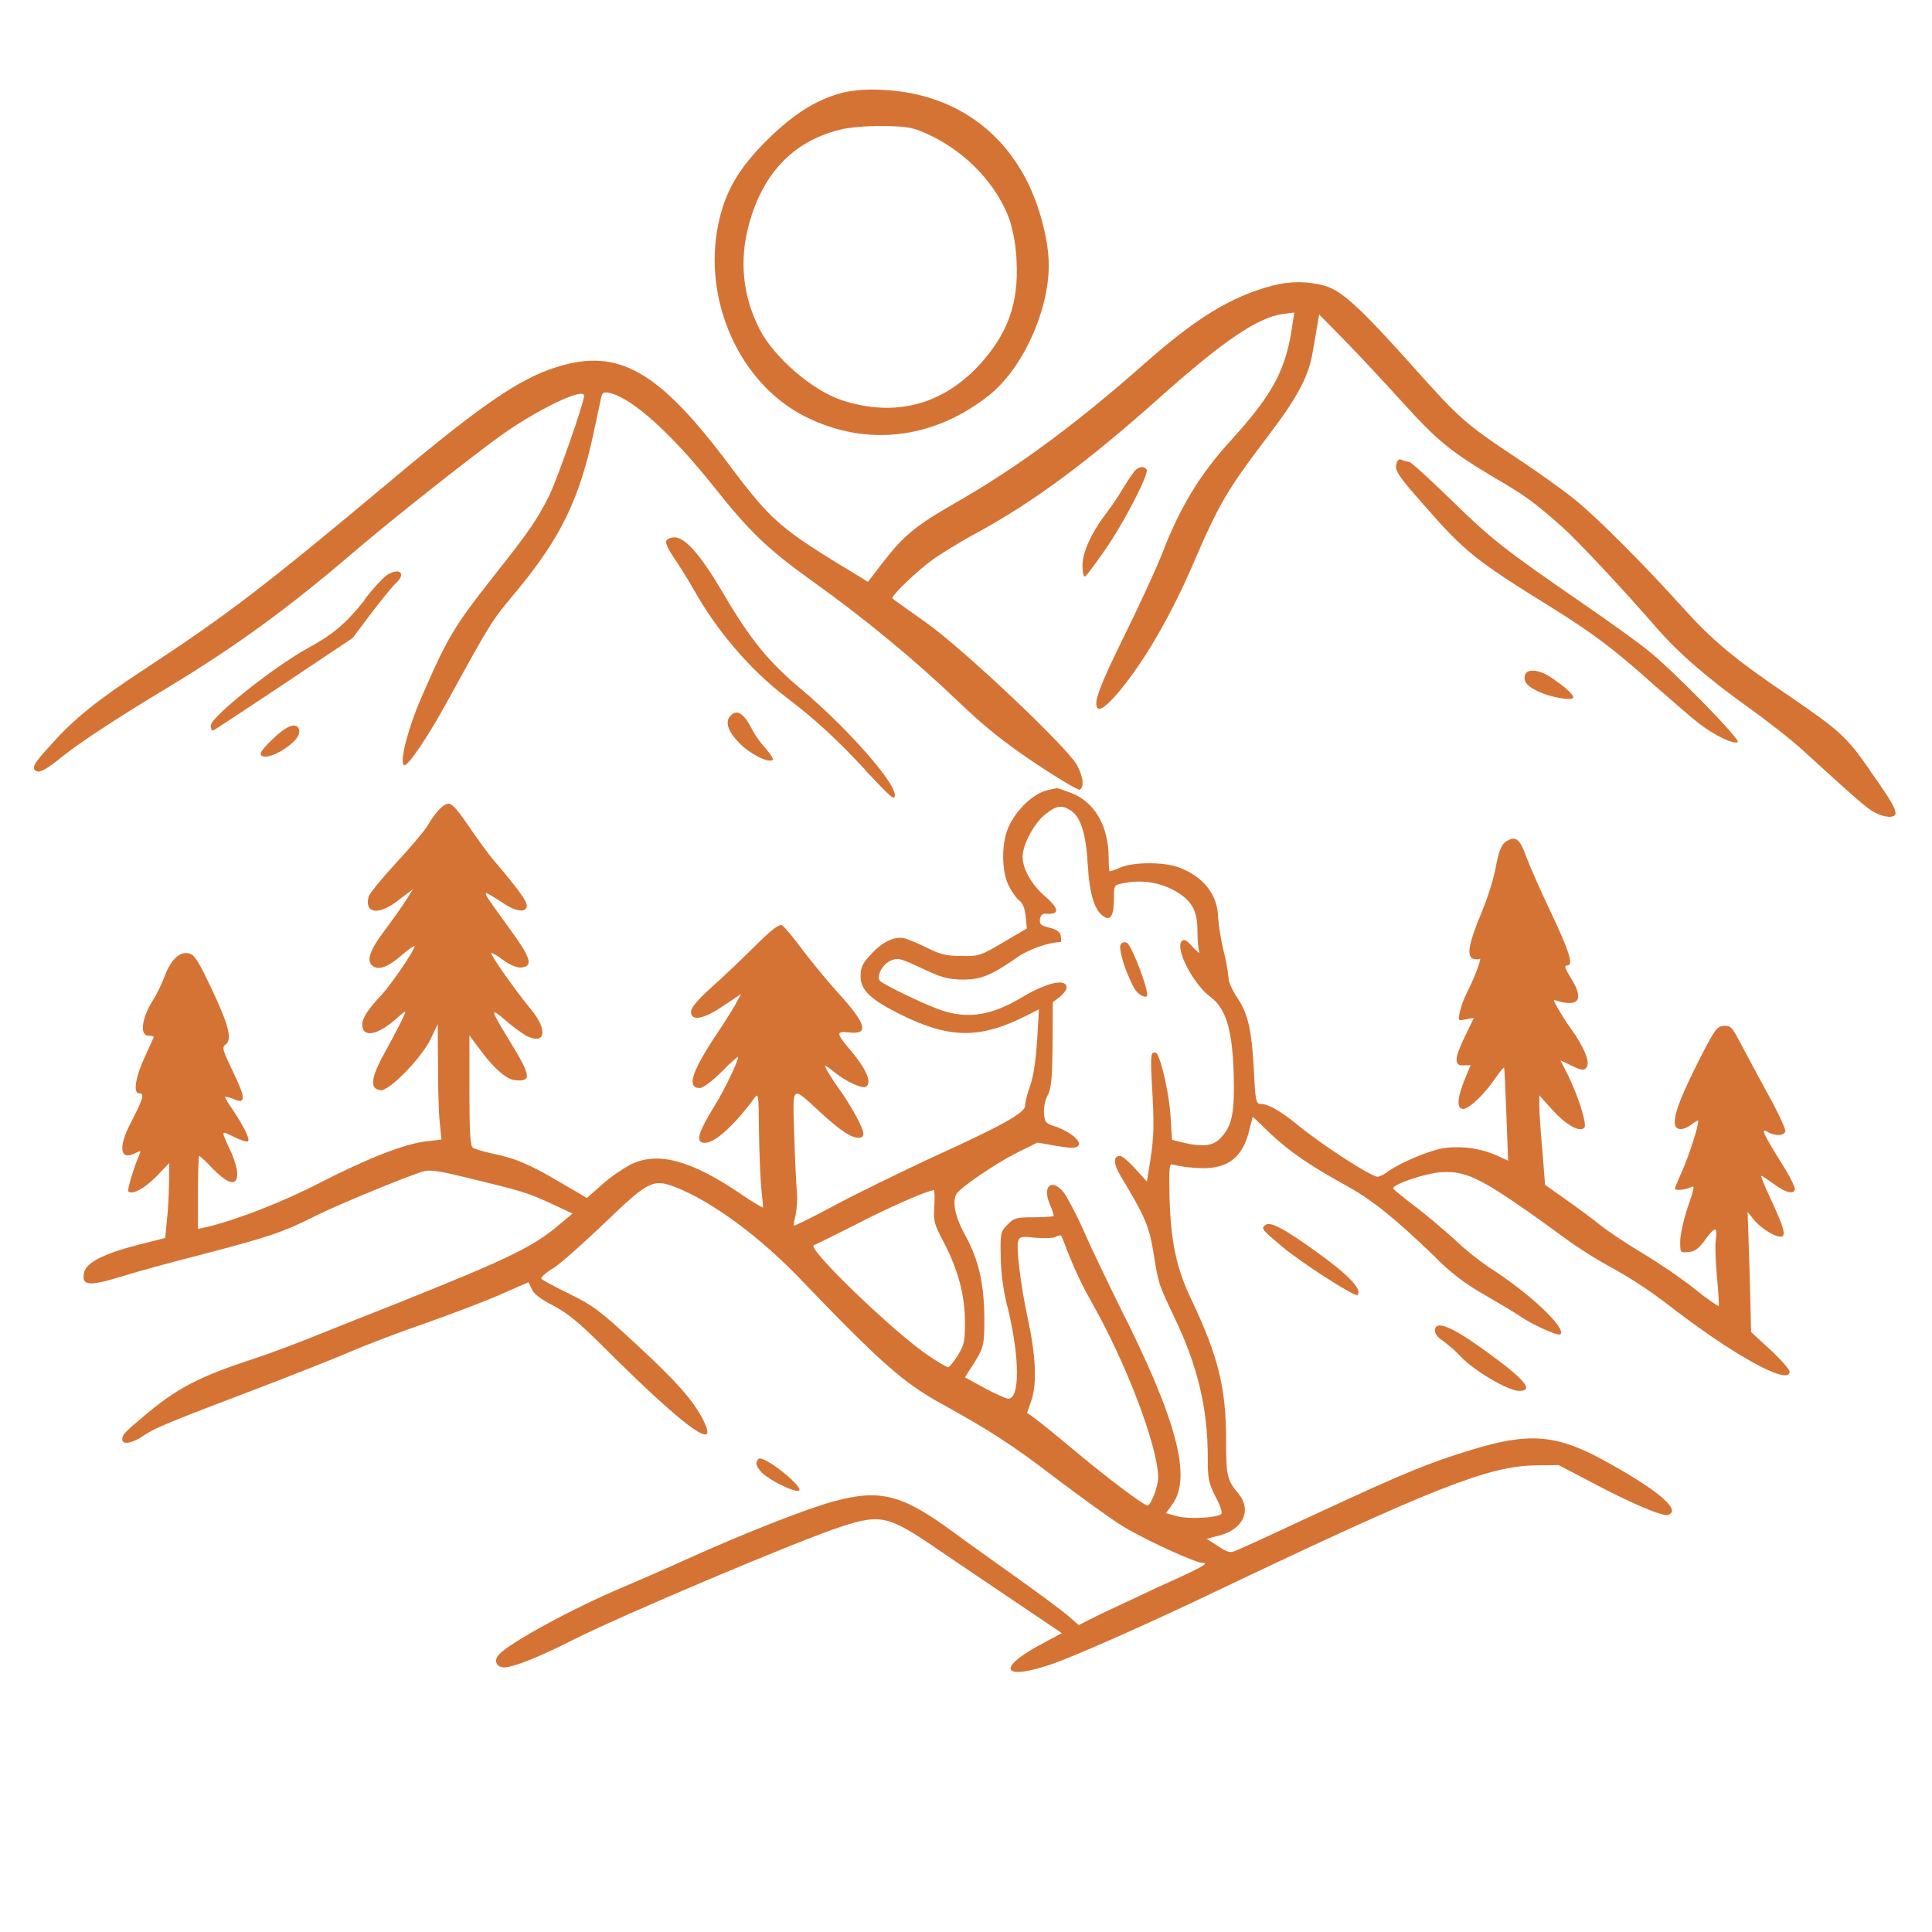 <svg xmlns="http://www.w3.org/2000/svg" xmlns:xlink="http://www.w3.org/1999/xlink" width="40" zoomAndPan="magnify" viewBox="0 0 30 30" height="40" preserveAspectRatio="xMidYMid meet" version="1.0"><defs><clipPath id="788c1c3948"><path d="M 11 1.379 L 17 1.379 L 17 7 L 11 7 Z M 11 1.379 " clip-rule="nonzero"/></clipPath><clipPath id="4180a82578"><path d="M 0.484 4 L 29.516 4 L 29.516 13 L 0.484 13 Z M 0.484 4 " clip-rule="nonzero"/></clipPath></defs><g clip-path="url(#788c1c3948)"><path fill="#d57335" d="M 12.52 6.477 C 13.465 6.945 14.504 6.816 15.359 6.137 C 15.879 5.723 16.285 4.832 16.285 4.121 C 16.285 3.727 16.141 3.191 15.938 2.793 C 15.492 1.934 14.703 1.441 13.695 1.395 C 13.504 1.383 13.312 1.395 13.121 1.43 C 12.699 1.531 12.332 1.758 11.906 2.18 C 11.465 2.621 11.262 2.973 11.156 3.469 C 10.902 4.664 11.492 5.973 12.52 6.477 M 11.629 3.484 C 11.855 2.66 12.352 2.164 13.102 2 C 13.316 1.965 13.535 1.953 13.75 1.957 C 14.109 1.965 14.184 1.98 14.438 2.098 C 15.012 2.371 15.484 2.871 15.68 3.422 C 15.742 3.629 15.777 3.836 15.785 4.051 C 15.82 4.715 15.648 5.191 15.191 5.684 C 14.617 6.293 13.883 6.48 13.074 6.215 C 12.621 6.066 12.027 5.559 11.797 5.117 C 11.531 4.594 11.477 4.051 11.629 3.484 " fill-opacity="1" fill-rule="evenodd"/></g><g clip-path="url(#4180a82578)"><path fill="#d57335" d="M 29.031 11.953 C 28.672 11.438 28.566 11.344 27.785 10.809 C 26.934 10.234 26.59 9.945 26.133 9.438 C 25.547 8.785 24.789 8.027 24.469 7.77 C 24.305 7.633 23.895 7.34 23.559 7.117 C 22.746 6.578 22.664 6.5 21.961 5.715 C 21.133 4.789 20.84 4.516 20.574 4.438 C 20.301 4.363 20.023 4.363 19.75 4.438 C 19.117 4.605 18.566 4.941 17.766 5.652 C 16.691 6.598 15.797 7.258 14.855 7.797 C 14.234 8.152 14.035 8.312 13.727 8.711 L 13.477 9.035 L 13.332 8.945 C 12.113 8.211 11.984 8.098 11.332 7.23 C 10.227 5.754 9.605 5.398 8.645 5.699 C 8.07 5.879 7.48 6.281 6.082 7.453 C 4.098 9.113 3.551 9.531 2.262 10.379 C 1.504 10.875 1.133 11.176 0.797 11.559 C 0.52 11.859 0.484 11.926 0.562 11.973 C 0.613 12.008 0.742 11.934 0.965 11.75 C 1.227 11.539 1.77 11.18 2.566 10.699 C 3.652 10.047 4.496 9.43 5.523 8.547 C 6.105 8.051 7.277 7.125 7.773 6.766 C 8.348 6.355 9.07 6.008 9.07 6.145 C 9.07 6.254 8.645 7.465 8.523 7.707 C 8.336 8.074 8.215 8.254 7.691 8.914 C 7.039 9.742 6.949 9.898 6.543 10.832 C 6.344 11.285 6.203 11.816 6.27 11.879 C 6.316 11.93 6.641 11.449 6.953 10.879 C 7.637 9.633 7.629 9.648 8.02 9.18 C 8.715 8.34 9.004 7.742 9.23 6.664 C 9.277 6.441 9.324 6.219 9.336 6.168 C 9.355 6.094 9.375 6.082 9.469 6.102 C 9.816 6.184 10.414 6.719 11.066 7.535 C 11.645 8.266 11.93 8.535 12.613 9.023 C 13.422 9.602 14.188 10.23 14.906 10.918 C 15.285 11.281 15.582 11.52 16.07 11.848 C 16.426 12.086 16.742 12.273 16.766 12.262 C 16.84 12.219 16.82 12.062 16.723 11.879 C 16.566 11.598 14.961 10.078 14.375 9.664 C 14.102 9.469 13.867 9.305 13.859 9.293 C 13.824 9.262 14.234 8.871 14.48 8.691 C 14.613 8.598 14.914 8.41 15.148 8.285 C 16.059 7.789 16.879 7.18 18.027 6.156 C 19 5.289 19.535 4.926 19.926 4.875 L 20.098 4.852 L 20.07 5.031 C 19.973 5.738 19.77 6.117 19.105 6.848 C 18.621 7.379 18.316 7.891 18.039 8.613 C 17.961 8.812 17.711 9.359 17.48 9.828 C 17.062 10.676 16.961 10.945 17.055 11.004 C 17.141 11.055 17.523 10.605 17.863 10.051 C 18.094 9.672 18.297 9.277 18.477 8.871 C 18.941 7.793 19.031 7.641 19.723 6.727 C 20.141 6.176 20.312 5.852 20.375 5.512 C 20.398 5.391 20.43 5.195 20.449 5.086 L 20.484 4.883 L 20.883 5.289 C 21.102 5.512 21.504 5.945 21.785 6.254 C 22.316 6.84 22.523 7.012 23.207 7.418 C 23.676 7.691 23.828 7.801 24.246 8.172 C 24.504 8.402 25.184 9.129 25.742 9.77 C 26.07 10.145 26.516 10.531 27.121 10.965 C 27.414 11.172 27.809 11.48 28 11.656 C 28.859 12.438 28.992 12.555 29.113 12.617 C 29.18 12.652 29.25 12.676 29.324 12.684 C 29.516 12.684 29.477 12.586 29.031 11.957 " fill-opacity="1" fill-rule="evenodd"/></g><path fill="#d57335" d="M 22.098 7.828 C 22.742 8.566 22.902 8.695 24.074 9.422 C 24.742 9.836 25.074 10.09 25.684 10.637 C 25.961 10.879 26.273 11.152 26.387 11.238 C 26.633 11.426 26.922 11.562 26.984 11.523 C 27.035 11.488 25.961 10.391 25.582 10.094 C 25.449 9.984 24.977 9.645 24.527 9.336 C 23.348 8.52 23.172 8.387 22.516 7.746 C 22.191 7.43 21.906 7.172 21.883 7.172 C 21.848 7.168 21.812 7.16 21.777 7.145 C 21.73 7.121 21.699 7.137 21.688 7.191 C 21.648 7.293 21.703 7.383 22.098 7.828 " fill-opacity="1" fill-rule="evenodd"/><path fill="#d57335" d="M 17.148 8.555 C 17.441 8.141 17.844 7.359 17.805 7.293 C 17.766 7.23 17.68 7.242 17.613 7.32 C 17.582 7.359 17.496 7.488 17.426 7.602 C 17.344 7.742 17.25 7.875 17.152 8.004 C 16.945 8.281 16.809 8.578 16.809 8.781 C 16.809 8.875 16.824 8.953 16.844 8.953 C 16.863 8.953 16.996 8.773 17.148 8.555 " fill-opacity="1" fill-rule="evenodd"/><path fill="#d57335" d="M 13.43 11.953 C 13.855 12.406 13.895 12.438 13.895 12.344 C 13.895 12.137 13.137 11.289 12.457 10.715 C 11.941 10.285 11.652 9.938 11.211 9.18 C 10.879 8.621 10.641 8.344 10.473 8.344 C 10.414 8.344 10.355 8.371 10.344 8.402 C 10.332 8.434 10.387 8.547 10.461 8.656 C 10.539 8.766 10.676 8.988 10.773 9.156 C 11.133 9.801 11.656 10.406 12.199 10.82 C 12.66 11.172 12.984 11.469 13.434 11.953 " fill-opacity="1" fill-rule="evenodd"/><path fill="#d57335" d="M 5.66 9.32 C 5.371 9.684 5.168 9.852 4.785 10.062 C 4.254 10.352 3.273 11.133 3.273 11.266 C 3.273 11.309 3.285 11.344 3.305 11.344 C 3.32 11.344 3.809 11.02 4.402 10.625 L 5.477 9.906 L 5.766 9.52 C 5.93 9.309 6.098 9.098 6.148 9.055 C 6.32 8.898 6.195 8.801 5.992 8.941 C 5.941 8.98 5.785 9.145 5.656 9.316 " fill-opacity="1" fill-rule="evenodd"/><path fill="#d57335" d="M 23.684 10.473 C 23.648 10.574 23.699 10.648 23.879 10.734 C 24.07 10.828 24.43 10.891 24.43 10.828 C 24.43 10.781 24.289 10.656 24.086 10.52 C 23.906 10.398 23.719 10.379 23.684 10.473 " fill-opacity="1" fill-rule="evenodd"/><path fill="#d57335" d="M 11.348 11.109 C 11.254 11.203 11.297 11.348 11.473 11.531 C 11.633 11.699 11.922 11.852 12 11.801 C 12.016 11.793 11.969 11.715 11.895 11.629 C 11.812 11.539 11.742 11.441 11.684 11.336 C 11.551 11.078 11.449 11.008 11.348 11.109 " fill-opacity="1" fill-rule="evenodd"/><path fill="#d57335" d="M 4.254 11.457 C 4.141 11.562 4.047 11.672 4.047 11.699 C 4.047 11.789 4.234 11.754 4.422 11.625 C 4.605 11.504 4.684 11.387 4.633 11.305 C 4.586 11.223 4.453 11.27 4.254 11.457 " fill-opacity="1" fill-rule="evenodd"/><path fill="#d57335" d="M 27.465 17.586 C 27.57 17.641 27.699 17.637 27.723 17.57 C 27.734 17.539 27.602 17.254 27.422 16.934 C 27.246 16.613 27.055 16.25 26.992 16.133 C 26.891 15.945 26.867 15.922 26.762 15.93 C 26.656 15.938 26.617 15.996 26.34 16.547 C 26.02 17.188 25.934 17.48 26.062 17.527 C 26.109 17.543 26.184 17.52 26.254 17.469 C 26.32 17.418 26.371 17.391 26.371 17.406 C 26.371 17.5 26.227 17.938 26.129 18.164 C 26.062 18.312 26.008 18.445 26.008 18.457 C 26.008 18.492 26.168 18.477 26.25 18.438 C 26.32 18.398 26.316 18.43 26.207 18.746 C 26.141 18.941 26.09 19.18 26.09 19.277 C 26.09 19.453 26.09 19.453 26.219 19.441 C 26.32 19.434 26.379 19.387 26.473 19.258 C 26.625 19.047 26.672 19.039 26.645 19.23 C 26.629 19.312 26.637 19.578 26.66 19.82 C 26.684 20.066 26.695 20.273 26.688 20.281 C 26.68 20.285 26.508 20.172 26.312 20.012 C 26.113 19.852 25.754 19.609 25.512 19.465 C 25.273 19.32 24.969 19.121 24.844 19.02 C 24.719 18.918 24.473 18.738 24.301 18.617 L 23.992 18.398 L 23.949 17.859 C 23.922 17.566 23.902 17.254 23.902 17.168 L 23.902 17.008 L 24.105 17.234 C 24.324 17.473 24.527 17.586 24.602 17.512 C 24.648 17.465 24.5 16.988 24.324 16.648 L 24.23 16.465 L 24.379 16.535 C 24.559 16.629 24.617 16.633 24.648 16.547 C 24.68 16.461 24.582 16.242 24.418 16.008 C 24.336 15.898 24.262 15.781 24.195 15.664 C 24.113 15.527 24.113 15.516 24.176 15.539 C 24.238 15.562 24.301 15.574 24.367 15.574 C 24.543 15.578 24.551 15.441 24.395 15.191 C 24.297 15.031 24.285 14.992 24.336 14.992 C 24.438 14.992 24.375 14.785 24.07 14.141 C 23.914 13.816 23.75 13.438 23.699 13.301 C 23.605 13.039 23.543 12.98 23.414 13.051 C 23.316 13.098 23.273 13.199 23.215 13.523 C 23.164 13.742 23.094 13.957 23.008 14.164 C 22.809 14.637 22.77 14.844 22.871 14.887 C 22.906 14.898 22.953 14.902 22.977 14.887 C 23.016 14.859 22.902 15.172 22.777 15.418 C 22.73 15.512 22.691 15.613 22.668 15.715 C 22.641 15.855 22.641 15.855 22.762 15.828 L 22.887 15.805 L 22.742 16.105 C 22.578 16.445 22.578 16.555 22.734 16.543 L 22.836 16.539 L 22.742 16.766 C 22.625 17.055 22.617 17.219 22.719 17.219 C 22.812 17.219 23.043 17 23.215 16.75 C 23.285 16.648 23.348 16.57 23.355 16.578 C 23.363 16.59 23.375 16.914 23.391 17.309 L 23.418 18.023 L 23.266 17.953 C 22.996 17.832 22.711 17.789 22.418 17.828 C 22.184 17.867 21.758 18.047 21.551 18.191 C 21.504 18.23 21.453 18.258 21.395 18.273 C 21.289 18.273 20.5 17.762 20.113 17.438 C 19.879 17.25 19.688 17.141 19.574 17.141 C 19.504 17.141 19.492 17.094 19.469 16.594 C 19.434 15.977 19.379 15.734 19.199 15.473 C 19.137 15.375 19.078 15.25 19.078 15.195 C 19.062 15.043 19.035 14.895 18.996 14.75 C 18.957 14.582 18.93 14.414 18.914 14.242 C 18.91 13.895 18.684 13.609 18.305 13.469 C 18.07 13.383 17.609 13.383 17.402 13.469 C 17.348 13.492 17.289 13.516 17.23 13.531 C 17.223 13.531 17.215 13.434 17.215 13.316 C 17.215 12.828 16.996 12.449 16.629 12.312 C 16.516 12.27 16.418 12.234 16.406 12.238 C 16.391 12.246 16.328 12.254 16.254 12.273 C 16.023 12.328 15.723 12.633 15.633 12.914 C 15.547 13.168 15.562 13.566 15.668 13.762 C 15.715 13.855 15.789 13.957 15.828 13.984 C 15.879 14.02 15.914 14.105 15.926 14.227 L 15.945 14.418 L 15.578 14.633 C 15.227 14.84 15.195 14.852 14.926 14.844 C 14.695 14.844 14.598 14.82 14.398 14.719 C 14.285 14.66 14.168 14.613 14.047 14.57 C 13.887 14.535 13.699 14.625 13.52 14.824 C 13.395 14.957 13.363 15.023 13.363 15.156 C 13.363 15.375 13.512 15.516 13.977 15.75 C 14.75 16.133 15.219 16.137 15.957 15.762 L 16.133 15.672 L 16.105 16.141 C 16.086 16.449 16.051 16.695 16 16.848 C 15.953 16.973 15.918 17.113 15.918 17.168 C 15.918 17.281 15.566 17.477 14.398 18.008 C 13.934 18.227 13.281 18.543 12.949 18.723 C 12.617 18.902 12.336 19.039 12.328 19.031 C 12.32 19.023 12.332 18.957 12.352 18.879 C 12.375 18.762 12.383 18.641 12.375 18.52 C 12.363 18.395 12.344 17.988 12.332 17.613 C 12.309 16.82 12.277 16.848 12.77 17.301 C 13.074 17.574 13.215 17.668 13.348 17.668 C 13.391 17.66 13.41 17.637 13.406 17.598 C 13.406 17.516 13.207 17.152 13.02 16.895 C 12.949 16.797 12.867 16.668 12.84 16.617 C 12.789 16.523 12.797 16.523 12.953 16.645 C 13.137 16.797 13.391 16.91 13.445 16.875 C 13.543 16.816 13.457 16.609 13.223 16.328 C 12.977 16.039 12.977 16.012 13.18 16.031 C 13.504 16.07 13.457 15.902 13.004 15.406 C 12.848 15.234 12.605 14.938 12.465 14.754 C 12.328 14.566 12.184 14.395 12.148 14.371 C 12.102 14.344 12.004 14.414 11.723 14.691 C 11.523 14.891 11.219 15.18 11.043 15.336 C 10.828 15.531 10.73 15.648 10.73 15.711 C 10.73 15.863 10.926 15.828 11.234 15.617 L 11.508 15.434 L 11.441 15.559 C 11.406 15.629 11.25 15.879 11.094 16.109 C 10.734 16.66 10.664 16.895 10.867 16.895 C 10.914 16.895 11.059 16.789 11.207 16.641 C 11.348 16.496 11.461 16.398 11.461 16.414 C 11.461 16.484 11.25 16.922 11.105 17.156 C 10.832 17.598 10.793 17.746 10.945 17.746 C 11.102 17.746 11.395 17.484 11.723 17.039 C 11.777 16.965 11.781 17.016 11.785 17.543 C 11.789 17.867 11.805 18.27 11.82 18.438 C 11.836 18.602 11.852 18.742 11.848 18.754 C 11.727 18.688 11.609 18.613 11.496 18.535 C 10.73 18.016 10.215 17.875 9.793 18.082 C 9.633 18.172 9.484 18.273 9.348 18.395 L 9.113 18.602 L 8.691 18.355 C 8.215 18.074 7.988 17.98 7.633 17.91 C 7.5 17.879 7.363 17.84 7.34 17.82 C 7.301 17.789 7.289 17.562 7.289 16.93 L 7.289 16.078 L 7.473 16.324 C 7.676 16.598 7.871 16.762 7.996 16.773 C 8.273 16.801 8.25 16.707 7.859 16.074 C 7.613 15.668 7.613 15.641 7.855 15.848 C 7.953 15.934 8.059 16.012 8.168 16.082 C 8.465 16.234 8.516 16.004 8.25 15.68 C 8.004 15.383 7.609 14.82 7.629 14.801 C 7.637 14.789 7.727 14.84 7.816 14.91 C 7.926 14.988 8.035 15.031 8.098 15.023 C 8.285 15.004 8.242 14.871 7.914 14.422 C 7.742 14.188 7.586 13.965 7.562 13.926 C 7.531 13.855 7.535 13.855 7.613 13.898 C 7.656 13.922 7.762 13.988 7.844 14.043 C 8.023 14.16 8.18 14.172 8.18 14.062 C 8.18 13.992 8.051 13.809 7.68 13.375 C 7.574 13.25 7.391 12.996 7.266 12.812 C 7.121 12.594 7.02 12.48 6.973 12.48 C 6.887 12.48 6.773 12.594 6.637 12.824 C 6.582 12.914 6.359 13.176 6.141 13.41 C 5.922 13.648 5.734 13.879 5.723 13.926 C 5.656 14.191 5.887 14.219 6.199 13.969 L 6.414 13.805 L 6.316 13.961 C 6.262 14.047 6.113 14.262 5.98 14.438 C 5.738 14.758 5.68 14.926 5.793 15.004 C 5.891 15.07 6.039 15.008 6.246 14.824 C 6.352 14.734 6.438 14.676 6.438 14.695 C 6.438 14.754 6.078 15.281 5.934 15.438 C 5.715 15.672 5.625 15.805 5.625 15.91 C 5.625 16.113 5.848 16.082 6.129 15.84 C 6.309 15.68 6.316 15.676 6.266 15.785 C 6.238 15.852 6.121 16.078 6 16.297 C 5.758 16.73 5.73 16.902 5.906 16.93 C 6.039 16.949 6.547 16.43 6.691 16.125 L 6.797 15.902 L 6.801 16.531 C 6.801 16.875 6.812 17.281 6.828 17.426 L 6.855 17.695 L 6.621 17.723 C 6.289 17.758 5.703 17.988 4.949 18.375 C 4.375 18.672 3.656 18.949 3.188 19.059 L 3.074 19.082 L 3.074 18.516 C 3.074 18.203 3.082 17.949 3.094 17.949 C 3.105 17.949 3.203 18.039 3.309 18.152 C 3.551 18.398 3.684 18.422 3.684 18.223 C 3.684 18.152 3.641 18.012 3.598 17.91 C 3.422 17.531 3.422 17.551 3.629 17.652 C 3.73 17.703 3.828 17.734 3.848 17.723 C 3.891 17.699 3.789 17.492 3.605 17.219 C 3.535 17.121 3.488 17.035 3.496 17.031 C 3.504 17.027 3.559 17.039 3.617 17.062 C 3.82 17.156 3.82 17.059 3.621 16.648 C 3.457 16.305 3.441 16.262 3.504 16.219 C 3.609 16.141 3.555 15.922 3.281 15.344 C 3.078 14.918 3.02 14.824 2.934 14.805 C 2.797 14.77 2.66 14.891 2.562 15.145 C 2.508 15.289 2.441 15.426 2.359 15.559 C 2.195 15.824 2.172 16.082 2.305 16.082 C 2.348 16.082 2.387 16.09 2.387 16.102 C 2.387 16.109 2.328 16.238 2.262 16.383 C 2.102 16.719 2.062 16.977 2.16 16.977 C 2.25 16.977 2.223 17.062 2.039 17.418 C 1.828 17.816 1.859 18.035 2.109 17.902 C 2.188 17.863 2.191 17.867 2.164 17.93 C 2.074 18.137 1.973 18.48 1.992 18.5 C 2.055 18.559 2.246 18.453 2.43 18.266 L 2.629 18.059 L 2.625 18.379 C 2.621 18.551 2.609 18.816 2.59 18.961 L 2.566 19.223 L 2.121 19.336 C 1.613 19.469 1.344 19.605 1.309 19.75 C 1.254 19.969 1.375 19.98 1.906 19.816 C 2.113 19.75 2.684 19.594 3.176 19.469 C 4.172 19.207 4.395 19.137 4.918 18.871 C 5.266 18.699 6.324 18.262 6.578 18.188 C 6.668 18.16 6.832 18.184 7.207 18.277 C 8.117 18.496 8.176 18.516 8.531 18.676 L 8.891 18.844 L 8.727 18.98 C 8.297 19.355 7.938 19.527 6.195 20.227 C 5.805 20.379 5.25 20.602 4.957 20.719 C 4.668 20.836 4.219 21.008 3.965 21.09 C 3.074 21.383 2.742 21.555 2.203 22.016 C 1.934 22.242 1.898 22.281 1.898 22.352 C 1.898 22.441 2.062 22.41 2.234 22.289 C 2.418 22.168 2.594 22.094 4.055 21.539 C 4.562 21.344 5.18 21.102 5.434 20.992 C 5.684 20.883 6.219 20.68 6.617 20.543 C 7.016 20.402 7.543 20.203 7.777 20.098 L 8.207 19.91 L 8.258 20.02 C 8.289 20.09 8.398 20.176 8.598 20.277 C 8.82 20.395 8.996 20.543 9.359 20.902 C 10.617 22.16 11.191 22.582 10.918 22.047 C 10.762 21.742 10.508 21.453 9.859 20.855 C 9.312 20.348 9.211 20.273 8.84 20.09 C 8.613 19.98 8.418 19.875 8.406 19.855 C 8.395 19.836 8.477 19.758 8.598 19.688 C 8.715 19.613 9.066 19.297 9.387 18.992 C 10.066 18.336 10.145 18.301 10.488 18.434 C 11.059 18.656 11.809 19.211 12.453 19.887 C 13.695 21.18 14.035 21.477 14.633 21.805 C 15.375 22.215 15.738 22.449 16.387 22.949 C 16.766 23.234 17.223 23.566 17.41 23.684 C 17.723 23.883 18.559 24.27 18.68 24.27 C 18.785 24.27 18.637 24.352 17.965 24.652 C 17.59 24.832 17.16 25.027 17.012 25.102 L 16.75 25.234 L 16.586 25.09 C 16.5 25.016 16.152 24.758 15.824 24.523 C 15.496 24.289 15.039 23.965 14.812 23.797 C 14.012 23.207 13.672 23.117 12.949 23.312 C 12.508 23.434 11.602 23.789 10.672 24.207 C 10.34 24.359 9.895 24.551 9.684 24.641 C 8.902 24.969 7.887 25.52 7.738 25.703 C 7.664 25.793 7.715 25.891 7.828 25.891 C 7.973 25.891 8.398 25.719 8.895 25.465 C 9.664 25.078 12.414 23.914 13.07 23.703 C 13.688 23.504 13.801 23.535 14.602 24.086 C 14.848 24.254 15.371 24.605 15.77 24.875 L 16.488 25.359 L 16.211 25.508 C 15.441 25.91 15.555 26.117 16.379 25.824 C 16.773 25.68 17.879 25.191 18.895 24.703 C 22.281 23.09 23.121 22.766 23.84 22.754 L 24.203 22.75 L 24.711 23.016 C 25.328 23.344 25.824 23.555 25.906 23.523 C 26.113 23.445 25.734 23.129 24.875 22.66 C 24.168 22.277 23.73 22.242 22.867 22.508 C 22.195 22.711 21.832 22.859 20.477 23.488 C 19.832 23.789 19.254 24.055 19.191 24.078 C 19.102 24.117 19.062 24.109 18.914 24.008 L 18.738 23.895 L 18.93 23.844 C 19.305 23.75 19.445 23.449 19.227 23.188 C 19.055 22.984 19.039 22.914 19.039 22.375 C 19.039 21.547 18.918 21.062 18.496 20.172 C 18.266 19.688 18.18 19.285 18.16 18.582 C 18.152 18.152 18.156 18.066 18.203 18.082 C 18.316 18.109 18.426 18.125 18.539 18.133 C 19.035 18.18 19.297 18 19.402 17.535 L 19.453 17.34 L 19.734 17.609 C 20.039 17.895 20.34 18.098 20.918 18.418 C 21.309 18.633 21.684 18.938 22.273 19.508 C 22.504 19.746 22.762 19.945 23.051 20.105 C 23.273 20.234 23.504 20.371 23.566 20.414 C 23.777 20.562 24.195 20.754 24.23 20.719 C 24.328 20.621 23.727 20.062 23.117 19.676 C 22.93 19.547 22.754 19.406 22.59 19.25 C 22.43 19.105 22.152 18.867 21.969 18.73 C 21.785 18.59 21.633 18.465 21.633 18.453 C 21.633 18.387 22.125 18.223 22.363 18.203 C 22.801 18.172 23.027 18.297 24.41 19.305 C 24.625 19.453 24.848 19.59 25.074 19.711 C 25.344 19.863 25.598 20.031 25.844 20.215 C 26.895 21.035 27.789 21.531 27.789 21.297 C 27.789 21.266 27.656 21.113 27.492 20.961 L 27.191 20.684 L 27.168 19.75 L 27.137 18.82 L 27.223 18.926 C 27.324 19.059 27.547 19.203 27.648 19.203 C 27.742 19.203 27.711 19.082 27.488 18.602 C 27.391 18.395 27.328 18.242 27.355 18.258 C 27.387 18.273 27.477 18.34 27.562 18.398 C 27.73 18.523 27.871 18.551 27.871 18.461 C 27.871 18.434 27.809 18.297 27.727 18.164 C 27.355 17.566 27.332 17.508 27.461 17.582 M 14.723 21.23 C 14.699 21.23 14.566 21.152 14.418 21.051 C 13.891 20.699 12.52 19.379 12.637 19.336 C 12.668 19.324 12.961 19.18 13.285 19.016 C 13.762 18.766 14.395 18.488 14.5 18.48 C 14.512 18.477 14.516 18.586 14.508 18.727 C 14.492 18.961 14.504 19.004 14.656 19.293 C 14.875 19.711 14.984 20.113 14.984 20.531 C 14.984 20.82 14.973 20.883 14.875 21.043 C 14.812 21.145 14.742 21.23 14.723 21.23 M 17.82 23.379 C 17.766 23.379 17.207 22.961 16.707 22.543 C 16.418 22.301 16.129 22.066 16.062 22.02 L 15.949 21.938 L 16.023 21.723 C 16.102 21.465 16.082 21.043 15.961 20.48 C 15.855 20 15.773 19.355 15.812 19.266 C 15.832 19.203 15.871 19.195 16.07 19.219 C 16.195 19.23 16.34 19.227 16.383 19.211 C 16.41 19.191 16.441 19.184 16.477 19.184 C 16.484 19.191 16.539 19.336 16.605 19.504 C 16.703 19.746 16.816 19.984 16.945 20.211 C 17.484 21.152 17.98 22.461 17.984 22.941 C 17.984 23.086 17.871 23.375 17.816 23.379 M 18.941 17.684 C 18.828 17.797 18.66 17.812 18.371 17.742 L 18.199 17.699 L 18.176 17.328 C 18.156 17 18.043 16.496 17.969 16.367 C 17.949 16.34 17.926 16.336 17.898 16.352 C 17.871 16.367 17.867 16.531 17.887 16.832 C 17.922 17.453 17.922 17.621 17.863 18.012 L 17.809 18.348 L 17.629 18.148 C 17.531 18.039 17.426 17.949 17.391 17.949 C 17.285 17.949 17.285 18.07 17.402 18.262 C 17.793 18.914 17.848 19.047 17.918 19.496 C 17.992 19.949 17.992 19.941 18.238 20.461 C 18.598 21.211 18.754 21.875 18.754 22.629 C 18.754 22.969 18.766 23.023 18.875 23.242 C 18.945 23.367 18.984 23.488 18.965 23.508 C 18.902 23.57 18.453 23.594 18.277 23.543 L 18.105 23.496 L 18.199 23.367 C 18.512 22.949 18.281 22.059 17.383 20.281 C 17.195 19.898 16.949 19.391 16.844 19.148 C 16.754 18.941 16.652 18.742 16.543 18.551 C 16.355 18.281 16.172 18.395 16.301 18.699 C 16.328 18.758 16.348 18.816 16.363 18.879 C 16.363 18.891 16.227 18.902 16.059 18.902 C 15.785 18.902 15.746 18.91 15.645 19.016 C 15.539 19.121 15.531 19.148 15.539 19.504 C 15.543 19.789 15.582 20.066 15.656 20.34 C 15.836 21.102 15.836 21.719 15.656 21.719 C 15.629 21.719 15.461 21.648 15.289 21.555 L 14.984 21.387 L 15.051 21.281 C 15.281 20.93 15.285 20.91 15.285 20.465 C 15.281 19.934 15.199 19.566 14.988 19.18 C 14.828 18.895 14.781 18.648 14.855 18.535 C 14.922 18.434 15.438 18.082 15.762 17.914 L 16.109 17.742 L 16.402 17.793 C 16.633 17.832 16.699 17.832 16.742 17.793 C 16.805 17.727 16.617 17.57 16.387 17.492 C 16.238 17.445 16.223 17.426 16.211 17.289 C 16.207 17.191 16.223 17.098 16.266 17.012 C 16.324 16.902 16.34 16.754 16.344 16.219 L 16.348 15.562 L 16.457 15.48 C 16.516 15.43 16.562 15.371 16.562 15.336 C 16.562 15.188 16.262 15.25 15.867 15.488 C 15.391 15.77 15.027 15.828 14.609 15.684 C 14.383 15.609 13.734 15.297 13.668 15.234 C 13.605 15.176 13.684 14.996 13.812 14.926 C 13.938 14.867 13.949 14.867 14.305 15.031 C 14.617 15.18 14.719 15.207 14.941 15.211 C 15.234 15.211 15.383 15.152 15.793 14.867 C 15.977 14.738 16.293 14.629 16.469 14.629 C 16.477 14.629 16.48 14.59 16.473 14.539 C 16.465 14.477 16.422 14.438 16.301 14.406 C 16.16 14.375 16.141 14.348 16.148 14.273 C 16.156 14.215 16.191 14.184 16.23 14.188 C 16.461 14.207 16.457 14.117 16.219 13.91 C 16.023 13.742 15.879 13.492 15.879 13.305 C 15.879 13.117 16.051 12.793 16.227 12.648 C 16.402 12.508 16.484 12.492 16.629 12.586 C 16.781 12.688 16.863 12.941 16.891 13.43 C 16.918 13.898 17 14.148 17.148 14.238 C 17.246 14.297 17.297 14.211 17.297 13.953 C 17.297 13.75 17.301 13.742 17.422 13.719 C 17.688 13.66 17.945 13.688 18.191 13.805 C 18.492 13.957 18.594 14.121 18.594 14.449 C 18.594 14.586 18.605 14.734 18.621 14.777 C 18.637 14.816 18.594 14.785 18.523 14.707 C 18.426 14.598 18.387 14.578 18.352 14.613 C 18.238 14.723 18.531 15.289 18.801 15.484 C 19.059 15.676 19.156 16.062 19.16 16.887 C 19.16 17.34 19.109 17.516 18.941 17.684 " fill-opacity="1" fill-rule="evenodd"/><path fill="#d57335" d="M 17.492 14.637 C 17.453 14.625 17.426 14.633 17.402 14.664 C 17.363 14.727 17.473 15.098 17.617 15.352 C 17.66 15.434 17.777 15.5 17.809 15.469 C 17.855 15.418 17.566 14.648 17.492 14.637 " fill-opacity="1" fill-rule="evenodd"/><path fill="#d57335" d="M 19.637 19.031 C 19.582 19.078 19.605 19.102 19.902 19.352 C 20.207 19.609 21.043 20.145 21.078 20.109 C 21.16 20.027 20.941 19.797 20.445 19.441 C 19.914 19.059 19.707 18.953 19.637 19.031 " fill-opacity="1" fill-rule="evenodd"/><path fill="#d57335" d="M 22.281 20.664 C 22.281 20.707 22.328 20.773 22.395 20.812 C 22.5 20.891 22.602 20.977 22.691 21.074 C 22.902 21.293 23.422 21.598 23.59 21.598 C 23.832 21.598 23.672 21.414 23.055 20.969 C 22.531 20.59 22.281 20.492 22.281 20.664 " fill-opacity="1" fill-rule="evenodd"/><path fill="#d57335" d="M 12.406 23.148 C 12.488 23.102 11.938 22.648 11.797 22.648 C 11.77 22.648 11.746 22.688 11.746 22.727 C 11.746 22.77 11.805 22.852 11.879 22.91 C 12.047 23.035 12.355 23.176 12.406 23.148 " fill-opacity="1" fill-rule="evenodd"/></svg>